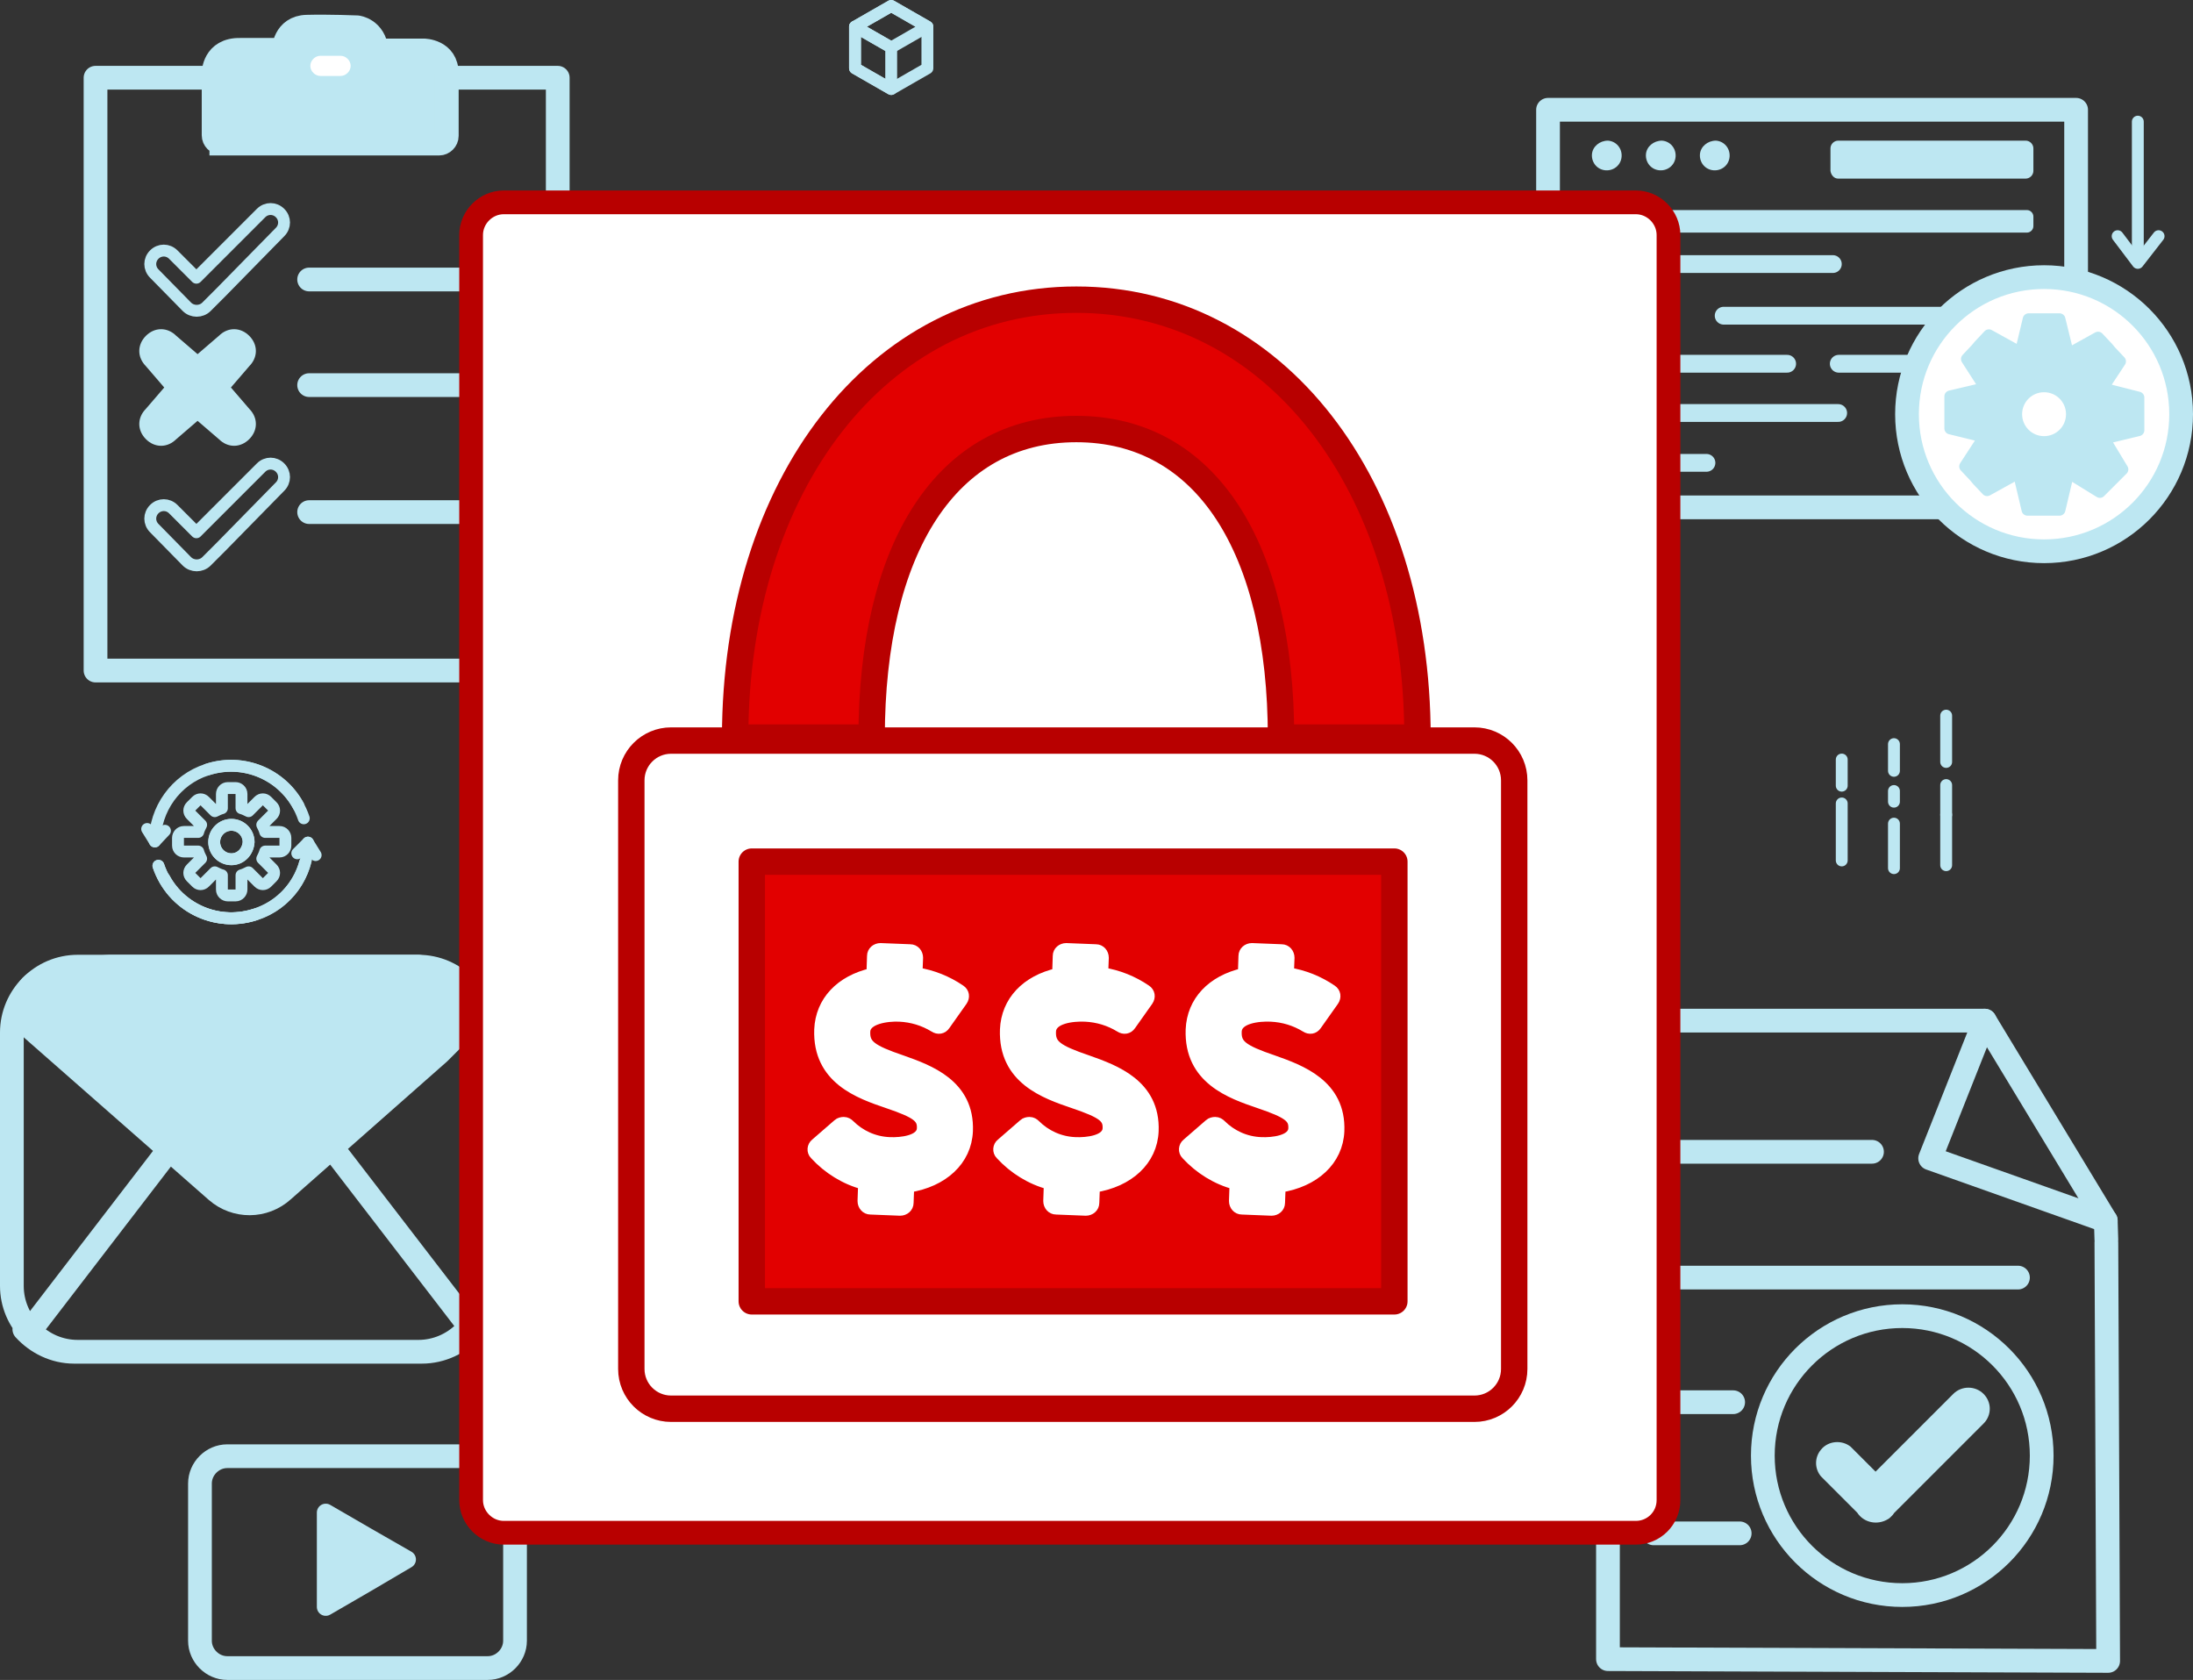 <?xml version="1.0" encoding="utf-8"?>
<!-- Generator: Adobe Illustrator 24.1.2, SVG Export Plug-In . SVG Version: 6.00 Build 0)  -->
<svg version="1.1" id="Layer_1" xmlns="http://www.w3.org/2000/svg" xmlns:xlink="http://www.w3.org/1999/xlink" x="0px" y="0px"
	 viewBox="0 0 369.6 283.1" style="enable-background:new 0 0 369.6 283.1;" xml:space="preserve">
<rect x="0" y="0" width="369.6" height="283.1" fill="#333333" stroke="none"/>
<style type="text/css">
	.st0{fill:none;stroke:#BDE7F2;stroke-width:4;stroke-linecap:round;stroke-linejoin:round;stroke-miterlimit:10;}
	.st1{fill:#BDE7F2;stroke:#BDE7F2;stroke-width:4;stroke-linecap:round;stroke-linejoin:round;stroke-miterlimit:10;}
	.st2{fill:#BDE7F2;stroke:#BDE7F2;stroke-width:2;stroke-linecap:round;stroke-linejoin:round;stroke-miterlimit:10;}
	.st3{fill:#BDE7F2;stroke:#BDE7F2;stroke-width:4;stroke-miterlimit:10;}
	.st4{fill:#FFFFFF;}
	.st5{fill:none;}
	.st6{fill:none;stroke:#BDE7F2;stroke-width:2;stroke-linecap:round;stroke-linejoin:round;stroke-miterlimit:10;}
	.st7{fill:none;stroke:#BDE7F2;stroke-width:4;stroke-linecap:round;stroke-linejoin:round;}
	.st8{fill:#BDE7F2;}
	.st9{fill:#FFFFFF;stroke:#BDE7F2;stroke-width:2;stroke-linecap:round;stroke-linejoin:round;stroke-miterlimit:10;}
	.st10{fill:none;stroke:#BDE7F2;stroke-width:3;stroke-linecap:round;stroke-linejoin:round;}
	.st11{fill:#FFFFFF;stroke:#BDE7F2;stroke-width:4;stroke-linecap:round;stroke-linejoin:round;stroke-miterlimit:10;}
	.st12{fill:#BDE7F2;stroke:#BDE7F2;stroke-width:3;stroke-linecap:round;stroke-linejoin:round;stroke-miterlimit:10;}
	.st13{fill:#FFFFFF;stroke:#B80000;stroke-width:4;stroke-linecap:round;stroke-linejoin:round;stroke-miterlimit:10;}
	.st14{fill:#FFFFFF;stroke:#B80000;stroke-width:4.447;stroke-linecap:round;stroke-linejoin:round;stroke-miterlimit:10;}
	.st15{fill:#E20000;stroke:#B80000;stroke-width:4.447;stroke-linecap:round;stroke-linejoin:round;stroke-miterlimit:10;}
	.st16{fill:#FFFFFF;stroke:#FFFFFF;stroke-width:1.947;stroke-miterlimit:10;}
</style>
<g>
	<line class="st0" x1="5" y1="224.3" x2="28.5" y2="193.7"/>
	<line class="st0" x1="79.5" y1="224" x2="57.2" y2="195"/>
	<path class="st1" d="M3.6,171.8l32.9,28.9c3.2,2.8,8,2.8,11.2-0.1L74,177.4l6.7-6.7l-3.5-5.6l-6.7-2.2H18.5c0,0-11.6,0.7-13.5,3.6
		S3.6,171.8,3.6,171.8z"/>
	<path class="st0" d="M79.5,224c-2,2.3-5.1,3.8-8.4,3.8h-58c-6.1,0-11.1-5-11.1-11.1V174c0-6.1,5-11.1,11.1-11.1h57.4
		c6.1,0,11.1,5,11.1,11.1v42.7c0,6.1-5,11.1-11.1,11.1h-58c-3.3,0-6.3-1.5-8.4-3.8"/>
</g>
<path class="st2" d="M37.6,65.3l3.7-4.3c1.1-1.1,1.1-2.6,0-3.7c-1.1-1.1-2.6-1.1-3.7,0l-4.3,3.7l-4.3-3.7c-1.1-1.1-2.6-1.1-3.7,0
	c-1.1,1.1-1.1,2.6,0,3.7l3.7,4.3l-3.7,4.3c-1.1,1.1-1.1,2.6,0,3.7c1.1,1.1,2.6,1.1,3.7,0l4.3-3.7l4.3,3.7c1.1,1.1,2.6,1.1,3.7,0
	c1.1-1.1,1.1-2.6,0-3.7L37.6,65.3z"/>
<line class="st0" x1="52.1" y1="86.3" x2="79.9" y2="86.3"/>
<line class="st0" x1="52.1" y1="64.9" x2="79.9" y2="64.9"/>
<line class="st0" x1="52.1" y1="47.1" x2="79.9" y2="47.1"/>
<polyline class="st0" points="94.1,107.1 94.1,113 16.1,113 16.1,13.1 70.5,13.1 71.6,13.1 94,13.1 94,44.4 94.1,113 "/>
<path class="st3" d="M37.3,24.1c-0.7,0-1.3-0.6-1.3-1.3V12.3c0,0,0-4,4.5-3.9c4.5,0,7.3,0,7.3,0s0.1-3.8,3.9-3.9
	c3.8-0.1,8.5,0.1,8.5,0.1s2.9,0.3,3.3,3.9h7.9c0,0,3.9,0,3.9,3.9v10.5c0,0.7-0.6,1.3-1.3,1.3H37.3z"/>
<path class="st4" d="M57.4,12.8H54c-0.9,0-1.7-0.8-1.7-1.7c0-0.9,0.8-1.7,1.7-1.7h3.4c0.9,0,1.7,0.8,1.7,1.7
	C59.1,12,58.3,12.8,57.4,12.8"/>
<rect x="14.7" y="4.4" class="st5" width="80.8" height="110.1"/>
<path class="st6" d="M31.5,51.7L26,46.1c-0.9-0.9-0.9-2.3,0-3.2l0,0c0.9-0.9,2.3-0.9,3.2,0l3.6,3.6l0.3,0.3l1.7-1.7l9.2-9.2
	c0.9-0.9,2.3-0.9,3.2,0l0,0c0.9,0.9,0.9,2.3,0,3.2L37.2,49.3L36.5,50l-1.7,1.7C33.9,52.6,32.4,52.6,31.5,51.7L31.5,51.7"/>
<path class="st6" d="M31.5,94.6L26,89c-0.9-0.9-0.9-2.3,0-3.2l0,0c0.9-0.9,2.3-0.9,3.2,0l3.6,3.6l0.3,0.3l1.7-1.7l9.2-9.2
	c0.9-0.9,2.3-0.9,3.2,0h0c0.9,0.9,0.9,2.3,0,3.2L37.2,92.2l-0.7,0.7l-1.7,1.7C33.9,95.5,32.4,95.5,31.5,94.6L31.5,94.6"/>
<g>
	<polyline class="st7" points="334.5,172 325.3,195.2 354.9,205.7 	"/>
	<polyline class="st7" points="355,208.9 354.9,205.7 334.5,172 271,172 271,279.6 355.3,279.9 355,209.4 	"/>
	<line class="st7" x1="278.7" y1="194.1" x2="315.5" y2="194.1"/>
	<line class="st7" x1="278.7" y1="215.3" x2="340.1" y2="215.3"/>
	<line class="st7" x1="278.7" y1="258.4" x2="293.2" y2="258.4"/>
	<line class="st7" x1="278.7" y1="236.3" x2="292.1" y2="236.3"/>
	<circle class="st7" cx="320.6" cy="245.3" r="23.5"/>
	<path class="st8" d="M334.3,234.9c-1.4-1.4-3.7-1.4-5.1,0L316.1,248l-4.2-4.2c-1.5-1.2-3.8-1-5,0.5c-1.1,1.3-1.1,3.2,0,4.5l6.1,6.1
		c1.1,1.7,3.4,2.2,5.2,1.1c0.2-0.1,0.4-0.3,0.5-0.4l0,0c0.2-0.2,0.4-0.4,0.5-0.6l15.1-15.1C335.7,238.5,335.7,236.3,334.3,234.9z"/>
</g>
<g>
	<line class="st9" x1="360.3" y1="20.5" x2="360.3" y2="43.7"/>
	<polyline class="st6" points="356.9,39.8 360.3,44.3 363.8,39.8 	"/>
</g>
<rect x="260.9" y="18.5" class="st0" width="89" height="67"/>
<g>
	<path class="st8" d="M268.3,26c-0.1,1.4,0.9,2.6,2.3,2.7c1.4,0.1,2.6-0.9,2.7-2.3c0.1-1.4-0.9-2.6-2.3-2.7
		C269.6,23.7,268.4,24.7,268.3,26z"/>
</g>
<g>
	<path class="st8" d="M277.4,26c-0.1,1.4,0.9,2.6,2.3,2.7c1.4,0.1,2.6-0.9,2.7-2.3c0.1-1.4-0.9-2.6-2.3-2.7
		C278.7,23.7,277.5,24.7,277.4,26z"/>
</g>
<g>
	<path class="st8" d="M286.5,26c-0.1,1.4,0.9,2.6,2.3,2.7c1.4,0.1,2.6-0.9,2.7-2.3c0.1-1.4-0.9-2.6-2.3-2.7
		C287.8,23.7,286.6,24.7,286.5,26z"/>
</g>
<path class="st8" d="M309.8,30.1h31.6c0.7,0,1.3-0.6,1.3-1.3V25c0-0.7-0.6-1.3-1.3-1.3h-31.6c-0.7,0-1.3,0.6-1.3,1.3v3.8
	C308.6,29.5,309.1,30.1,309.8,30.1z"/>
<path class="st8" d="M341.6,39.2h-72.3c-0.6,0-1.1-0.5-1.1-1.1v-1.6c0-0.6,0.5-1.1,1.1-1.1h72.3c0.6,0,1.1,0.5,1.1,1.1v1.6
	C342.7,38.7,342.2,39.2,341.6,39.2z"/>
<line class="st10" x1="270" y1="44.5" x2="308.9" y2="44.5"/>
<line class="st10" x1="270" y1="78" x2="287.6" y2="78"/>
<line class="st10" x1="290.5" y1="53.2" x2="331.6" y2="53.2"/>
<line class="st10" x1="270" y1="69.6" x2="309.8" y2="69.6"/>
<line class="st10" x1="270" y1="61.3" x2="301.2" y2="61.3"/>
<line class="st10" x1="309.9" y1="61.3" x2="334.1" y2="61.3"/>
<circle class="st11" cx="344.5" cy="69.8" r="23.1"/>
<path class="st2" d="M354.9,65.6c-0.1-0.2-0.2-0.4-0.3-0.6l2.7-4.1l-1.6-1.7l-0.5-0.6l-1.6-1.7l-4.5,2.5c-0.2-0.1-0.4-0.2-0.7-0.3
	l-1.3-5.3H345h-0.8h-2.3l-1.2,5c-0.3,0.1-0.6,0.2-0.8,0.3l-4.7-2.6l-1.6,1.7l-0.5,0.6l-1.6,1.7l2.7,4.2c-0.1,0.3-0.3,0.6-0.4,0.9
	l-5.1,1.2v2.3v0.8v2.3l4.9,1.2c0.1,0.3,0.2,0.6,0.4,0.9l-2.8,4.3l1.6,1.7l0.5,0.6l1.6,1.7l4.7-2.6c0.3,0.1,0.8,0.4,0.8,0.4l1.3,5.5
	h2.3h0.8h2.3l1.3-5.5c0,0,0.5-0.2,0.8-0.4l4.7,2.9l1.6-1.6l0.6-0.6l1.6-1.6l-2.9-4.8c0,0,0.1-0.3,0.2-0.5l5.4-1.3v-2.3v-0.8V67
	L354.9,65.6z M344.5,74.5c-2.6,0-4.7-2.1-4.7-4.7c0-2.6,2.1-4.7,4.7-4.7c2.6,0,4.7,2.1,4.7,4.7C349.2,72.4,347.1,74.5,344.5,74.5z"
	/>
<polygon class="st12" points="68.6,262.8 61.8,266.8 54.9,270.8 54.9,262.8 54.9,254.9 61.8,258.9 "/>
<path class="st0" d="M68.6,281.1l13.6,0c2.5,0,4.6-2.1,4.6-4.6v-26.5c0-2.5-2.1-4.6-4.6-4.6H38.3c-2.5,0-4.6,2.1-4.6,4.6v26.5
	c0,2.5,2.1,4.6,4.6,4.6h13.6L68.6,281.1z"/>
<path class="st13" d="M275.7,258.3H84.9c-3,0-5.5-2.5-5.5-5.5V39.6c0-3,2.5-5.5,5.5-5.5h190.8c3,0,5.5,2.5,5.5,5.5v213.2
	C281.2,255.9,278.7,258.3,275.7,258.3z"/>
<path class="st14" d="M248.5,237.4H113.1c-3.7,0-6.7-3-6.7-6.7v-99.2c0-3.7,3-6.7,6.7-6.7h135.4c3.7,0,6.7,3,6.7,6.7v99.2
	C255.2,234.4,252.2,237.4,248.5,237.4z"/>
<g>
	<rect x="126.7" y="145.2" class="st15" width="108.3" height="74.1"/>
</g>
<path class="st15" d="M238.9,124.3h-23c0-31.9-12.6-52-34.5-52c-21.9,0-34.5,20.1-34.5,52h-23c0-42.7,24.2-73.8,57.5-73.8
	C214.7,50.5,238.9,81.5,238.9,124.3z"/>
<path class="st16" d="M152,178.8c-5.3-1.8-6.4-2.7-6.3-5c0.1-2.2,3.8-2.7,5.9-2.6c2.1,0.1,4.1,0.7,5.9,1.8c0.6,0.4,1.3,0.3,1.7-0.3
	c0,0,0,0,0,0l2.9-4.1c0.4-0.6,0.3-1.3-0.3-1.7c0,0,0,0,0,0c-2.2-1.5-4.7-2.5-7.3-2.9l0.1-2.6c0-0.7-0.5-1.3-1.2-1.3l-5-0.2
	c-0.7,0-1.3,0.5-1.3,1.2l-0.1,3c-5.3,1.2-8.6,4.7-8.8,9.4c-0.3,8.3,6.7,10.7,11.4,12.3c5,1.7,6,2.5,5.9,4.4
	c-0.1,2.1-3.6,2.5-5.6,2.4c-2.6-0.1-5-1.2-6.8-3c-0.2-0.2-0.5-0.4-0.9-0.4c-0.3,0-0.7,0.1-0.9,0.3l-3.8,3.3
	c-0.5,0.4-0.6,1.2-0.1,1.7c0,0,0,0,0,0c2.2,2.4,5.1,4.2,8.2,5l-0.1,2.9c0,0.7,0.5,1.3,1.2,1.3l5,0.2c0.7,0,1.3-0.5,1.3-1.2l0.1-2.7
	c5.8-0.9,9.7-4.5,9.9-9.4C163.3,182.8,156.5,180.4,152,178.8z"/>
<path class="st16" d="M183.3,178.8c-5.3-1.8-6.4-2.7-6.3-5s3.8-2.7,5.9-2.6c2.1,0.1,4.1,0.7,5.9,1.8c0.6,0.4,1.3,0.3,1.7-0.3
	c0,0,0,0,0,0l2.9-4.1c0.4-0.6,0.3-1.3-0.3-1.7c0,0,0,0,0,0c-2.2-1.5-4.7-2.5-7.3-2.9l0.1-2.6c0-0.7-0.5-1.3-1.2-1.3l-5-0.2
	c-0.7,0-1.3,0.5-1.3,1.2l-0.1,3c-5.3,1.2-8.6,4.7-8.8,9.4c-0.3,8.3,6.7,10.7,11.4,12.3c5,1.7,6,2.5,5.9,4.4
	c-0.1,2.1-3.6,2.5-5.6,2.4c-2.6-0.1-5-1.2-6.8-3c-0.2-0.2-0.5-0.4-0.9-0.4c-0.3,0-0.7,0.1-0.9,0.3l-3.8,3.3
	c-0.5,0.4-0.6,1.2-0.1,1.7c0,0,0,0,0,0c2.2,2.4,5.1,4.2,8.2,5l-0.1,2.9c0,0.7,0.5,1.3,1.2,1.3l5,0.2c0.7,0,1.3-0.5,1.3-1.2l0.1-2.7
	c5.8-0.9,9.7-4.5,9.9-9.4C194.6,182.8,187.8,180.4,183.3,178.8z"/>
<path class="st16" d="M214.6,178.8c-5.3-1.8-6.4-2.7-6.3-5s3.8-2.7,5.9-2.6c2.1,0.1,4.1,0.7,5.9,1.8c0.6,0.4,1.3,0.3,1.7-0.3
	c0,0,0,0,0,0l2.9-4.1c0.4-0.6,0.3-1.3-0.3-1.7c0,0,0,0,0,0c-2.2-1.5-4.7-2.5-7.3-2.9l0.1-2.6c0-0.7-0.5-1.3-1.2-1.3l-5-0.2
	c-0.7,0-1.3,0.5-1.3,1.2l-0.1,3c-5.3,1.2-8.6,4.7-8.8,9.4c-0.3,8.3,6.7,10.7,11.4,12.3c5,1.7,6,2.5,5.9,4.4
	c-0.1,2.1-3.6,2.5-5.6,2.4c-2.6-0.1-5-1.2-6.8-3c-0.2-0.2-0.5-0.4-0.9-0.4c-0.3,0-0.7,0.1-0.9,0.3l-3.8,3.3
	c-0.5,0.4-0.6,1.2-0.1,1.7c0,0,0,0,0,0c2.2,2.4,5.1,4.2,8.2,5l-0.1,2.9c0,0.7,0.5,1.3,1.2,1.3l5,0.2c0.7,0,1.3-0.5,1.3-1.2l0.1-2.7
	c5.8-0.9,9.7-4.5,9.9-9.4C225.9,182.8,219.1,180.4,214.6,178.8z"/>
<g>
	<g>
		<path class="st6" d="M43,154.1c-6.8,2.2-14-1.4-16.3-8.2"/>
		<g>
			<path class="st6" d="M51.9,142c0,5.4-3.5,10.4-8.8,12.1c-6,2-12.5-0.7-15.4-6.1"/>
			<polyline class="st6" points="50.1,143.8 51.9,142 53.2,144.1 			"/>
		</g>
	</g>
	<g>
		<path class="st6" d="M47.1,140.2h-2.4c-0.1-0.4-0.3-0.8-0.5-1.2l1.7-1.7c0.4-0.4,0.4-1,0-1.4l-0.9-0.9c-0.4-0.4-1-0.4-1.4,0
			l-1.7,1.7c-0.4-0.2-0.8-0.4-1.2-0.5v-2.4c0-0.6-0.5-1-1-1h-1.3c-0.6,0-1,0.5-1,1v2.4c-0.4,0.1-0.8,0.3-1.2,0.5l-1.7-1.7
			c-0.4-0.4-1-0.4-1.4,0l-0.9,0.9c-0.4,0.4-0.4,1,0,1.4l1.7,1.7c-0.2,0.4-0.4,0.8-0.5,1.2h-2.4c-0.6,0-1,0.5-1,1v1.3
			c0,0.6,0.5,1,1,1h2.4c0.1,0.4,0.3,0.8,0.5,1.2l-1.7,1.7c-0.4,0.4-0.4,1,0,1.4l0.9,0.9c0.4,0.4,1,0.4,1.4,0l1.7-1.7
			c0.4,0.2,0.8,0.4,1.2,0.5v2.4c0,0.6,0.5,1,1,1h1.3c0.6,0,1-0.5,1-1v-2.4c0.4-0.1,0.8-0.3,1.2-0.5l1.7,1.7c0.4,0.4,1,0.4,1.4,0
			l0.9-0.9c0.4-0.4,0.4-1,0-1.4l-1.7-1.7c0.2-0.4,0.4-0.8,0.5-1.2h2.4c0.6,0,1-0.5,1-1v-1.3C48.1,140.7,47.7,140.2,47.1,140.2z
			 M39,144.8c-1.6,0-2.9-1.3-2.9-2.9c0-1.6,1.3-2.9,2.9-2.9c1.6,0,2.9,1.3,2.9,2.9C41.8,143.5,40.6,144.8,39,144.8z"/>
		<path class="st6" d="M39,144.8c-1.6,0-2.9-1.3-2.9-2.9c0-1.6,1.3-2.9,2.9-2.9c1.6,0,2.9,1.3,2.9,2.9
			C41.8,143.5,40.6,144.8,39,144.8z"/>
	</g>
	<path class="st6" d="M51.4,145.4c-1.1,4-4.1,7.3-8.4,8.7c-6.8,2.2-14-1.4-16.3-8.2"/>
	<g>
		<path class="st6" d="M34.9,129.7c6.8-2.2,14,1.4,16.3,8.2"/>
		<g>
			<path class="st6" d="M26.1,141.8c0-5.4,3.5-10.4,8.8-12.1c6-2,12.5,0.7,15.4,6.1"/>
			<polyline class="st6" points="27.8,140 26.1,141.8 24.8,139.7 			"/>
		</g>
	</g>
</g>
<g>
	<polygon class="st6" points="156.3,4.5 150.2,1 144.1,4.5 144.1,11.5 150.2,15 156.3,11.5 	"/>
	<polygon class="st6" points="156.3,4.5 150.2,8 144.1,4.5 150.2,1 	"/>
	<polygon class="st6" points="144.1,4.5 150.2,8 150.2,15 144.1,11.5 	"/>
</g>
<g>
	<g>
		<line class="st6" x1="319.2" y1="146.3" x2="319.2" y2="138.8"/>
		<line class="st6" x1="319.2" y1="133.3" x2="319.2" y2="135.1"/>
		<line class="st6" x1="319.2" y1="129.9" x2="319.2" y2="125.4"/>
	</g>
	<g>
		<line class="st6" x1="310.4" y1="135.4" x2="310.4" y2="145"/>
		<line class="st6" x1="310.4" y1="128" x2="310.4" y2="132.4"/>
	</g>
	<g>
		<line class="st6" x1="328" y1="145.8" x2="328" y2="137.3"/>
		<line class="st6" x1="328" y1="132.3" x2="328" y2="137.3"/>
		<line class="st6" x1="328" y1="128.4" x2="328" y2="120.6"/>
	</g>
</g>
</svg>
